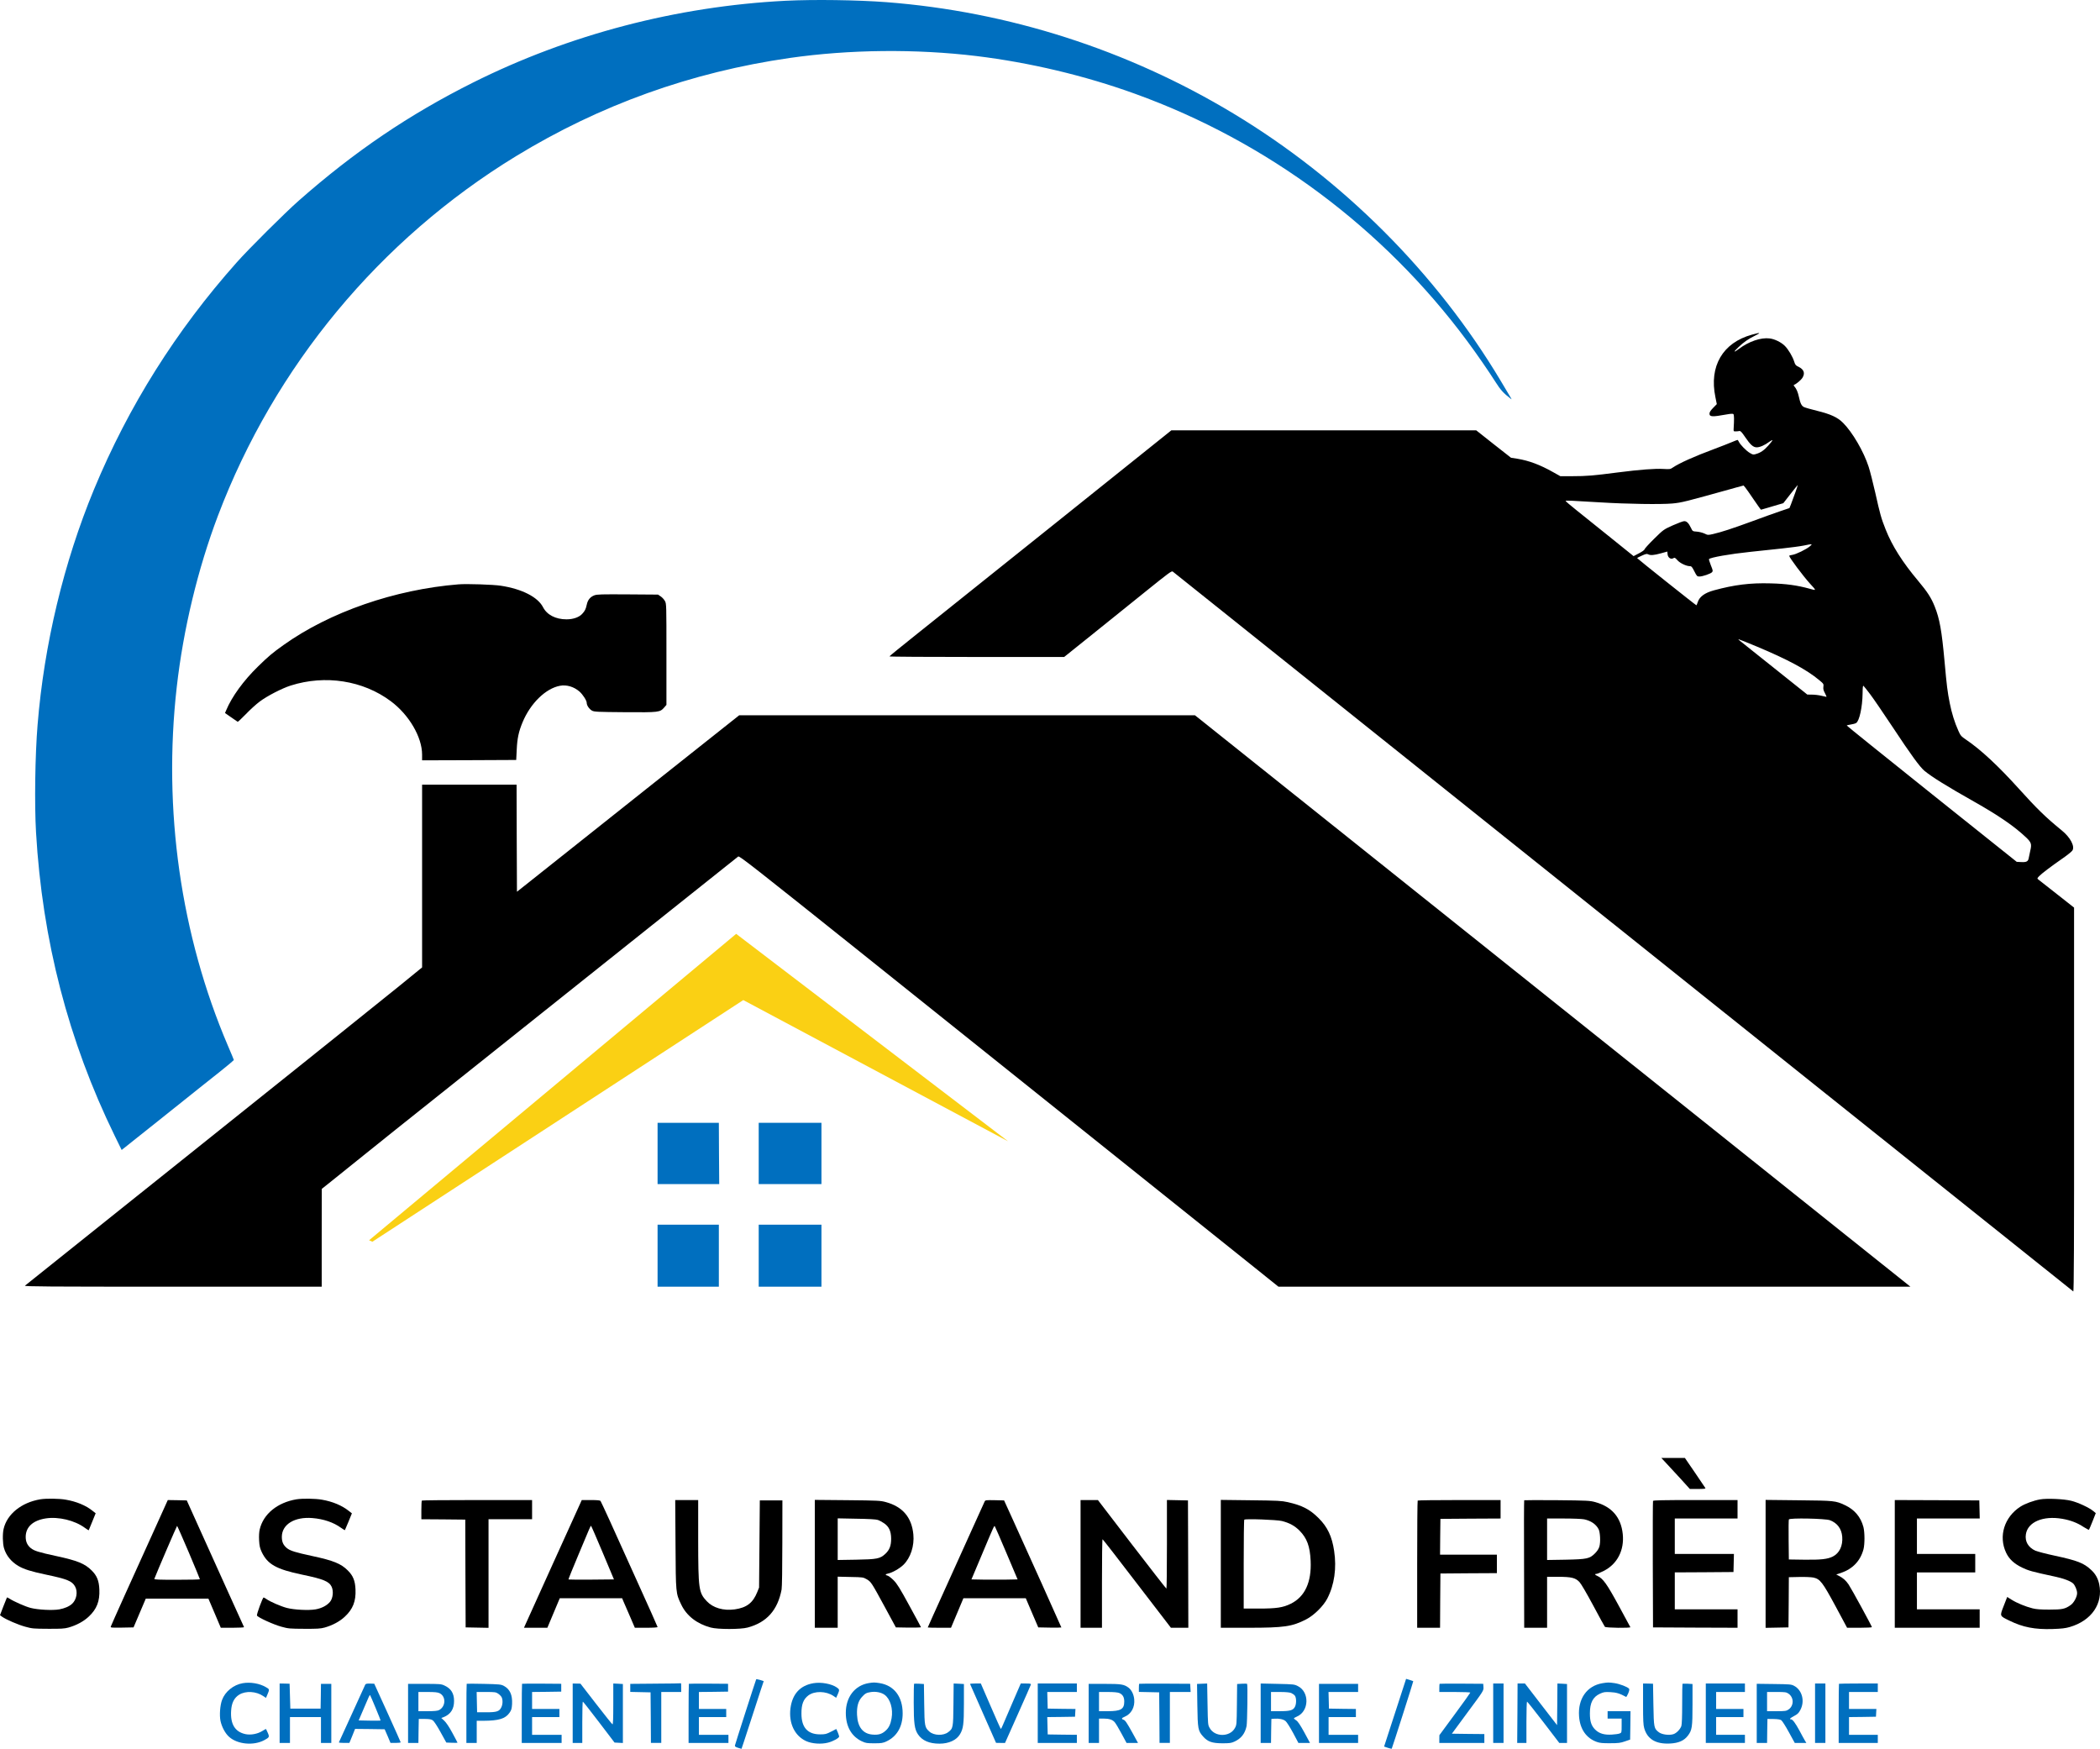 <?xml version="1.0" encoding="UTF-8"?>
<svg id="Calque_2" data-name="Calque 2" xmlns="http://www.w3.org/2000/svg" viewBox="0 0 2844.81 2368.93">
  <defs>
    <style>
      .cls-1 {
        fill: #006fbf;
      }

      .cls-2 {
        fill: #fad014;
      }
    </style>
  </defs>
  <g id="Calque_1-2" data-name="Calque 1">
    <g>
      <path class="cls-1" d="M1064.3,1.03c-147.4,7.5-293.3,45.7-423.5,110.8-86.7,43.4-160.5,93.4-236,159.9-18.3,16.1-67.7,65.2-84.1,83.7-82.2,92.3-146.7,194.9-193.4,307.6-40.9,98.8-67.6,210-76.4,318.9-3.4,41.1-4.3,107.7-2.1,145.5,8.5,146.4,43.8,282.5,106.5,410.9l9.5,19.4,57.3-45.6c31.4-25.2,65.6-52.4,76-60.6,10.3-8.2,18.7-15.3,18.7-15.6,0-.4-3.6-9.1-8.1-19.5-63.9-149.6-88.1-319.4-69.3-485.5,8.9-78.6,28.5-160.1,55.9-232.5,76.7-202.3,219-374,403.6-486.8,113.8-69.5,237.4-113.9,370.9-133.1,81-11.6,170.8-12.5,253-2.6,72.2,8.8,146.4,26.4,214.5,51,179.1,64.6,336.6,181.9,450.2,335,13,17.5,29.2,41,38.4,55.5,6.7,10.6,11,15.4,20.4,22.5,2.2,1.7,3.7,4.4-13.3-24-87.3-146.2-214-272.9-362.2-362.2C1527.7,67.43,1366,15.63,1200.8,2.93c-39.6-3-98.3-3.8-136.5-1.9Z"/>
      <path d="M2373.3,453.33c-39.6,10.9-58.2,42.7-49.5,84.6l1.9,9.5-4.9,5c-3.5,3.6-5,5.9-5,7.8,0,4.5,3.7,4.7,22.9,1.2,6-1.1,8.8-1.2,9.5-.5,1,1,1.1,7.5.3,20-.2,3.3,0,3.5,2.8,3.4,1.7,0,3.9-.2,5-.5,1.5-.3,3.2,1.4,7.7,8.1,7.2,10.6,11,14,15.8,14,4.3,0,10.7-2.8,17.2-7.6,5.8-4.1,5.2-2.3-1.8,5.5-5.4,6.1-10.3,9.4-16.2,11.1-3.7,1.2-4.4,1.1-8.4-1.3-4.9-2.8-13.2-11.3-15-15.2-.6-1.4-1.5-2.5-1.9-2.5s-4,1.4-8,3.1-14.5,5.8-23.3,9.1c-27.4,10.2-47.2,19.1-56.3,25.2-3.3,2.3-4.2,2.4-12.7,1.9-11.3-.7-31.9.9-61.6,4.7-33.7,4.4-42.9,5.1-61.3,5.1h-16.8l-9.8-5.5c-17.7-10-32.6-15.5-48.2-18.1l-8.8-1.4-23.6-18.5-23.5-18.6h-413l-153.8,123.2c-84.5,67.7-170.4,136.4-190.9,152.7-20.4,16.3-37.2,29.9-37.2,30.3-.1.5,53.2.8,118.3.8h118.4l38.4-30.8c21.1-16.9,53.8-43.3,72.7-58.5,30.4-24.5,34.6-27.6,36-26.4.9.8,46.6,37.3,101.6,81.2,116.2,92.8,284.9,227.7,768.1,614.1,192,153.5,349.6,279.4,350.2,279.8.9.5,1.2-63.6,1.1-259.6v-260.3l-23.5-18.5c-12.9-10.2-24.2-19.1-25.1-19.7-1.5-1.2-1.4-1.6,1.3-4.4,3.4-3.6,16.5-13.5,32.1-24.3,6.2-4.3,12-9,12.9-10.4,3.7-5.6-2.7-17.8-14.3-27.2-21.5-17.5-33.9-29.6-57.7-56-28.4-31.5-52.1-53.5-71.9-66.9-6.8-4.6-7.6-5.5-10.6-12.3-4.9-10.8-8.9-23.6-11.6-37.2-3.1-15.8-4-22.6-7-56-3.9-42.7-6.7-58.2-13.4-75-4.7-11.8-9.9-19.8-22.3-34.6-21.3-25.3-35.4-47.6-44.1-69.6-6.1-15.3-7.6-20.8-14.1-49.9-3-13.2-7-29-9-35.2-6.7-20.6-21.8-46.6-34.6-59.4-7.5-7.6-16.8-11.8-35.4-16.4-8.2-2-16.2-4.3-17.7-5.1-3.2-1.6-4.9-5.1-6.8-13.9-1.4-6.4-3.3-10.8-6-13.9-1.1-1.3-1.3-2-.4-2.3,2.9-1,9.5-6.6,11.3-9.6,3.8-6.2,1.9-11.3-5.4-14.8-3.7-1.7-4.5-2.6-5.9-7.2-2.1-6.6-7.7-16.1-12.5-21s-13.8-9.4-20.7-10.2c-11.9-1.5-28.3,4.1-41.8,14.3-7.3,5.5-7.6,4.3-.5-2.4,6.9-6.7,13.7-11.4,22.2-15.5,9-4.4,7.9-4.8-3.9-1.5ZM2431.9,667.63c-2.1,6-4.8,13-5.8,15.7l-2,4.9-12.4,4.2c-6.8,2.3-24.1,8.5-38.4,13.8-27.3,10-41.5,14.6-52.8,17.2-6.7,1.5-7,1.5-11.5-.7-2.6-1.2-7.3-2.4-10.4-2.6-5.7-.4-5.7-.5-7.9-5.1-3.1-6.4-5.7-9.1-9.1-9.1-1.6,0-8.5,2.6-15.5,5.7-12.6,5.7-12.7,5.8-25.5,18.4-7,6.9-12.8,13.3-12.8,14.1s-3.3,3.2-7.4,5.3l-7.4,3.9-30.8-24.8c-17-13.7-37.7-30.3-46.1-37s-15.2-12.5-15.2-12.9c-.1-.9,6.8-.6,47.4,1.9,35.5,2.2,81.6,2.9,97.1,1.5,13-1.2,16.8-2.2,86.7-21.7l9.9-2.7,2.4,2.9c1.3,1.6,6.5,9,11.5,16.4s9.4,13.5,9.7,13.5c.4-.1,3.9-1,7.7-2.2,3.9-1.2,10.5-3.1,14.8-4.4l7.7-2.2,9.6-12.3c5.3-6.8,9.8-12.4,10-12.4s-1.4,4.8-3.5,10.7ZM2451.9,739.93c-4.9,4.2-18.9,11-23.9,11.7-2.3.3-4.2.9-4.2,1.3,0,2.2,18.6,27.1,28.2,37.7,9,9.8,9,9.5-.7,6.8-16.7-4.6-31.9-6.7-52.8-7.2-27.5-.8-49,1.9-76.6,9.4-12.8,3.5-19.8,8.7-22.2,16.5-.7,2.1-1.4,3.8-1.6,3.8-.8,0-80.3-63.3-80.3-63.9,0-.3,2.9-1.9,6.4-3.4,5.1-2.3,6.8-2.7,8.4-1.8,3.2,1.7,7.9,1.3,17.4-1.3l8.7-2.4.3,3.6c.4,4.6,4.5,7.5,7.8,5.4,1.8-1.1,2.4-.8,5.6,2.8,3.6,4,12.1,8,16.9,8,2.1,0,3.1,1.2,6,7,3.3,6.5,3.7,7,6.8,7,4.4,0,15.1-3.7,17.1-5.8,1.4-1.6,1.3-2.4-1.6-9.5-1.7-4.3-2.8-8-2.5-8.3,2.3-2.3,28.1-6.9,56-9.8,12.8-1.4,32.2-3.4,43.2-4.6s24.1-2.9,29-3.9c12.2-2.5,12.5-2.5,8.6.9ZM2379.3,875.53c42.3,17.7,68.1,31.5,85.2,45.8,5.9,4.9,6.1,5.2,5.6,8.9-.4,2.9,0,4.9,2.1,8.7,1.5,2.8,2.4,5,1.9,5-.4-.1-3.5-.7-6.8-1.5s-8.9-1.5-12.5-1.5l-6.5-.1-44.5-35.5c-24.5-19.6-45.6-36.4-47-37.5-1.4-1-2.1-1.9-1.5-1.9.5,0,11.3,4.3,24,9.6ZM2533.4,940.33c4.2,5.5,17.8,25.4,30.2,44.1,25.1,38,37.2,54.6,43.5,59.8,10.4,8.5,30.2,20.8,67.2,41.7,32.9,18.6,54.2,33.2,69.7,47.8,7.8,7.3,8.5,9.5,6.4,18.4-.8,3.5-1.7,8-2.1,10-.8,4.8-3,6-10.4,5.6l-5.9-.3-115.1-91.9c-63.3-50.6-115.1-92.3-115.1-92.7s2.4-1,5.3-1.4c2.8-.4,6.2-1.3,7.4-2.1,4.4-2.8,8.5-21.9,8.7-40.1.1-8.7.4-10.9,1.3-10.1.7.6,4.7,5.6,8.9,11.2Z"/>
      <path d="M621.3,791.53c-86.6,7-174.8,37.6-237.5,82.4-14.8,10.6-20,14.9-34.3,28.9-19.6,19.1-35.5,41-43.1,59.3l-1.6,3.7,8.3,5.8c4.5,3.2,8.5,5.9,8.9,6.1s5.3-4.5,11-10.3c5.6-5.9,14.1-13.6,18.8-17.1,10.1-7.6,30.1-17.9,42-21.7,46.8-14.9,98-6.9,135.6,21.2,24.7,18.4,42.4,48.6,42.4,72.4v7.7l63.8-.2,63.7-.3.7-14c.7-15.3,2.7-24.5,7.8-36.8,10.7-25.9,31.4-46.1,50.8-49.7,9-1.7,19,1.3,26.6,8,4.4,4,9.6,12,9.6,15.1,0,3.5,3.4,8.5,7.2,10.6,3,1.6,7.1,1.8,44.8,2.1,46.3.3,47.1.2,53-6.4l3-3.5v-68.5c0-67.4,0-68.7-2.1-72.3-1.1-2-3.6-4.8-5.6-6.1l-3.7-2.5-41-.3c-35.9-.2-41.6-.1-45.3,1.3-5.5,2.1-8.9,6.2-10.2,12.5-1.4,6.4-2.5,8.6-6.4,12.8-4.3,4.5-12.1,7.2-21.1,7.2-14.7,0-26.5-6.1-31.8-16.5-7.1-13.7-28.4-24.6-57-29-10-1.6-46.4-2.8-57.3-1.9Z"/>
      <path d="M955.8,1005.03c-25,19.9-60.6,48.1-79,62.7s-60.9,48.4-94.5,75.1c-33.5,26.6-65.7,52.2-71.5,56.8l-10.5,8.3-.3-72.5-.2-72.5h-128v247.5l-30.8,25.1c-16.9,13.8-137.6,110.5-268.2,214.9s-238.2,190.4-239,191.1c-1.2,1.2,30.6,1.4,200.3,1.4h201.7v-66.3l.1-66.2,9.7-7.7c5.3-4.2,22.3-17.8,37.7-30.3,26.4-21.3,59.1-47.5,164.5-131.4,24.5-19.5,77.6-61.9,118-94.1s109.3-87.1,153-122c43.7-34.8,80.3-63.9,81.2-64.7,1.5-1.3,19.2,12.6,176.5,138.3,203,162.4,413.8,331,497.1,397.7l58.3,46.7h856.1l-88.3-70.5c-48.6-38.8-134.7-107.6-191.4-152.9-56.6-45.2-141-112.6-187.5-149.7-177.5-141.8-207-165.3-328.5-262.4-68.7-54.9-135.9-108.6-149.3-119.2l-24.2-19.3h-617.5l-45.5,36.1Z"/>
      <path class="cls-1" d="M890.8,1562.43v41.5h83.5l-.3-41.5-.2-41.5h-83v41.5Z"/>
      <path class="cls-1" d="M1027.8,1562.43v41.5h85v-83h-85v41.5Z"/>
      <path class="cls-1" d="M890.8,1700.93v42h83v-84h-83v42Z"/>
      <path class="cls-1" d="M1027.8,1700.93v42h85v-84h-85v42Z"/>
      <path d="M2257.3,1982.13c3.7,4,12.4,13.5,19.4,21l12.5,13.8h10.9c8.4,0,10.7-.3,10.1-1.3-.4-.6-6.8-10.1-14.2-21l-13.5-19.7h-31.9l6.7,7.2Z"/>
      <path d="M54.6,2030.93c-25.6,4.3-45.1,20.1-49.7,40.1-1.6,6.7-1.3,19.8.5,26,2.9,10,9.8,18.5,19.5,24.2,7.7,4.5,17,7.4,37.3,11.7,29,6.1,35.4,8.7,39.5,16.1,4,7.1,2.1,17.9-4.1,23.5-3.8,3.5-10.1,6.2-17.3,7.5-9.4,1.6-28.8.6-38.9-2-7.3-1.9-22.7-8.7-28.8-12.7-1.5-1-2.9-1.6-3.2-1.4-.2.3-2.4,5.8-4.9,12.2l-4.5,11.8,2.9,2.1c5.6,3.9,21.5,10.8,31.4,13.5,9.3,2.6,11.4,2.7,31,2.8,17.5.1,22.1-.2,27.5-1.7,10.7-3,20.5-8.3,27.3-14.7,11-10.2,15.2-21,14.5-36.9-.5-11.8-3.3-18.7-10.5-25.8-9.2-9.2-19.4-13.3-47.7-19.4-24.1-5.2-30.2-7.1-34.7-10.8-4.8-4-6.9-8.7-6.9-15.3.1-13.3,9.8-22.2,27.1-24.9,17.2-2.7,39.3,2.6,53,12.7,2.8,2,5.1,3.5,5.3,3.3.1-.2,2.3-5.5,4.8-11.7l4.6-11.3-4.2-3.3c-9.1-7.3-21.7-12.6-36.3-15.1-9-1.6-26.6-1.8-34.5-.5Z"/>
      <path d="M401.6,2030.93c-25.9,4.4-44.9,19.9-49.8,40.9-.8,3.3-1.1,8.9-.8,14.6.4,7.6,1.1,10.5,3.5,15.8,7.9,16.7,19.7,23.4,54.6,30.7,29.3,6.1,36.7,9.2,40.2,16.5,2.7,5.9,1.8,15.3-2.1,20.2-4.1,5.1-11.5,9-19.9,10.4-9.5,1.6-28.9.6-38.8-2-8-2.1-22.6-8.4-27.6-12-1.6-1.2-3.3-2.1-3.8-2.1-1.3,0-9.6,22.7-9,24.4,1,2.5,22.4,12.3,33.2,15.2,9.3,2.6,11.5,2.7,31,2.8,17.5.1,22.1-.2,27.5-1.7,10.7-3,20.5-8.3,27.3-14.7,11-10.2,15.2-21,14.5-36.9-.5-11.8-3.3-18.7-10.5-25.8-9.2-9.2-19.4-13.3-47.7-19.4-24.4-5.3-30.2-7.1-35-11-4.7-4-6.6-8.2-6.6-15.1.1-16.9,17.3-27.4,41.4-25.4,15.1,1.2,28.6,5.8,38.8,13.2,2.8,1.9,5.1,3.4,5.2,3.2s2.3-5.4,4.9-11.5l4.6-11.3-4.2-3.3c-9.3-7.4-21.9-12.7-36.4-15.2-9-1.6-26.6-1.8-34.5-.5Z"/>
      <path d="M2763.8,2031.03c-9.1,1.6-20.5,5.8-26.9,9.9-21.8,14.1-29.8,40.1-19.3,62.3,4.1,8.7,10.8,14.9,21.7,20.2,8.8,4.2,13.3,5.5,44,12.1,12,2.5,21.2,6,24.9,9.2,2.7,2.4,5.6,9.1,5.6,13.3,0,5-4.4,13.2-8.8,16.2-7.5,5.3-11.4,6.1-28.7,6.1-11.8,0-17.8-.4-22.9-1.7-9.5-2.4-21-7.1-28.2-11.6l-6.1-3.8-4.7,12c-5.5,14.3-5.9,13.4,7.8,20.1,18.1,8.9,34.4,12.1,58.4,11.3,12.1-.4,17.4-1,23.2-2.7,29.6-8.6,45.5-31.8,39.9-58.2-1.7-7.7-5-13.7-10.6-18.9-10.2-9.6-18.5-12.8-49.4-19.5-11.8-2.5-23.6-5.6-26.4-6.8-9.7-4.4-14.4-12.5-12.9-22.2,2.5-16.7,23.3-25.5,49.3-21,11.5,2,20.5,5.5,29.1,11.2,3.6,2.3,6.8,4,7.1,3.6s2.5-5.6,4.9-11.6l4.3-10.9-3.4-2.8c-5.5-4.6-20.7-11.7-29.9-13.9-9.8-2.5-33-3.5-42-1.9Z"/>
      <path d="M207.1,2076.63c-11.1,24.7-28.4,62.8-38.4,84.8-9.9,22-18.3,40.8-18.6,41.8-.5,1.6.5,1.7,15.1,1.5l15.7-.3,8.3-19.5,8.3-19.5h84.8l8.4,19.7,8.4,19.8h15.9c8.8,0,15.8-.4,15.6-.8-.1-.4-10.5-23.3-23-50.7-12.5-27.5-29.8-66-38.6-85.5l-16-35.5-12.8-.3-12.9-.2-20.2,44.7ZM255.7,2102.73c8.3,19.6,15.1,36.1,15.1,36.5s-14,.7-31.1.7c-25.3,0-31-.2-30.6-1.3,3.7-9.7,30.4-71.7,30.8-71.7.3,0,7.4,16.1,15.8,35.8Z"/>
      <path d="M571.5,2032.63c-.4.3-.7,6.2-.7,13v12.3l29.8.2,29.7.3.2,73,.3,73,15.5.3,15.5.3v-147.1h59v-26h-74.3c-40.9,0-74.7.3-75,.7Z"/>
      <path d="M751.5,2112.63c-20.1,44.5-37.7,83.4-39.1,86.5l-2.6,5.8h31.7l8.4-20,8.4-20h84.5l1.5,3.7c.9,2.1,4.8,11.1,8.7,20l7,16.3h15.4c9.5,0,15.4-.4,15.4-1,0-.5-12.1-27.6-26.9-60.2-14.7-32.6-31.9-70.6-38.1-84.3-6.3-13.8-11.8-25.6-12.3-26.3-.7-.8-4.6-1.2-13.1-1.2h-12.3l-36.6,80.7ZM816.5,2103.23l15.2,36.2-30.6.3c-16.8.1-30.8,0-31-.2-.3-.2,5.9-15.5,13.7-34,16.3-39,16.1-38.6,16.9-38.6.3,0,7.4,16.3,15.8,36.3Z"/>
      <path d="M915.1,2091.63c.4,67,.3,66.4,7.8,82,7.2,15.1,21.2,26,39.9,31,9.3,2.6,40.7,2.6,50,0,25.9-6.9,40.7-23.6,46-51.5.6-3.1,1-29.1,1-63l.1-57.7h-30.6l-.5,59-.5,59-2.4,6c-5.9,14.8-14.4,21.3-30.6,23.6-15.4,2.1-29.4-2-37.9-11.1-10.9-11.7-11.5-16-11.6-83.3v-53.7h-31.1l.4,59.7Z"/>
      <path d="M1103.8,2118.33v86.6h31v-69.2l17.3.4c16.8.3,17.3.4,22,3.1,5.9,3.5,6.4,4.2,24.6,37.7l14.9,27.5,17.2.3c9.5.1,17-.1,16.8-.6-.1-.5-7.3-13.7-15.8-29.3-12.7-23.3-16.5-29.4-21.1-34.1-3.1-3.1-6.8-6-8.3-6.4-3.5-.8-3.3-2,.5-2.8,5.8-1.1,15.9-6.9,21-11.9,9.7-9.5,14.9-25.7,13.4-41.1-2.2-23.1-14.5-37.6-37.2-43.8-7.3-2-10.5-2.2-52-2.6l-44.3-.4v86.6ZM1189,2058.83c2,.6,5.8,2.6,8.4,4.4,6.8,4.5,9.7,10.8,9.8,20.7.1,9.7-2.1,15.5-7.9,20.9-7.1,6.6-11.2,7.4-39.7,7.9l-24.8.4v-56.4l25.3.5c15.7.2,26.6.8,28.9,1.6Z"/>
      <path d="M1334,2033.63c-.5,1-7.7,16.9-16,35.3-8.2,18.4-25.4,56.4-38.1,84.3-12.7,28-23.1,51-23.1,51.3,0,.2,7.1.4,15.8.4h15.7l8.4-20,8.4-20h84.5l8.4,19.7,8.5,19.8,15.7.3c8.6.1,15.6,0,15.6-.2,0-.5-47.2-105.4-66.2-147.1l-11.4-25-12.6-.3c-11.3-.2-12.8-.1-13.6,1.5ZM1363.4,2103.73l15.1,35.7-15.3.3c-8.4.1-22.5.1-31.2,0l-16-.3,13.9-33c16.6-39.5,16.8-39.9,17.7-39.1.4.4,7.5,16.8,15.8,36.4Z"/>
      <path d="M1463.8,2118.43v86.5h29v-60c0-33,.3-60,.8-59.9.4,0,21.4,27,46.6,60l46,59.9h23.6l-.2-86.3-.3-86.2-14.2-.3-14.3-.3v60.1c0,33-.3,60-.7,60-.5-.1-21.5-27.1-46.8-60l-46-60h-23.5v86.5Z"/>
      <path d="M1653.8,2118.33v86.6h37.3c48.5,0,59.3-1.6,78.2-11.3,10.6-5.4,23.5-18.1,28.7-28.2,9.6-18.5,12.9-41.2,9.3-64.7-2.9-19.5-9-32.4-21-44.3-12-12-22.4-17.3-42-21.7-8-1.8-13.6-2.1-49.7-2.5l-40.8-.5v86.6ZM1736.6,2060.33c10.2,2.6,17.2,6.4,23.8,13,10.1,10.2,14.2,21.2,15.1,41.1,1.3,28.8-7.8,48.6-27,58-10.6,5.2-19.3,6.5-43.3,6.5h-20.4v-59.8c0-32.9.3-60.2.8-60.6,1.4-1.5,44.2.1,51,1.8Z"/>
      <path d="M1920.5,2032.63c-.4.3-.7,39.3-.7,86.5v85.8h31l.2-36.8.3-36.7,38.3-.3,38.2-.2v-25h-77l.2-24.3.3-24.2,40.8-.3,40.7-.2v-25h-55.8c-30.7,0-56.2.3-56.5.7Z"/>
      <path d="M2064.8,2032.23c-.3.3-.4,39.3-.2,86.6l.2,86.1h31v-69h14.8c18.1,0,23.6,1.3,29,7,2.2,2.3,9.7,15.1,18.6,31.7,8.2,15.3,15.3,28.4,15.9,29,1.1,1.5,35.1,1.9,34.5.5-.1-.4-7.3-13.6-15.8-29.2-16.1-29.6-21.2-36.7-28.7-40.1-3.7-1.6-4.3-2.9-1.4-2.9,1,0,5.4-1.8,9.8-4,18.4-9.2,28.1-28.1,25.8-50-2.4-22.7-14.8-37-37.2-43.2-7.3-2-10.5-2.2-51.8-2.6-24.2-.2-44.2-.1-44.5.1ZM2146,2058.03c9.3,2,16,6.6,19.6,13.4,2.1,4.1,2.8,17.3,1.1,23.3-.9,3.2-2.8,6.1-6,9.4-7.3,7.3-10.8,8-40.1,8.6l-24.8.4v-56.2h22.5c12.7,0,24.7.5,27.7,1.1Z"/>
      <path d="M2239.3,2033.13c-.3.7-.4,39.5-.3,86.3l.3,85,57.3.3,57.2.2v-25h-85v-50l39.8-.2,39.7-.3.3-12.3.3-12.2h-80.1v-48h85v-25h-57c-44.7,0-57.2.3-57.5,1.2Z"/>
      <path d="M2391.8,2118.33v86.7l15.5-.3,15.5-.3.3-34,.2-34,14-.3c8.2-.2,16.2.2,19.4.8,9,2,12.3,6.3,30.1,39.3l15.4,28.7h16.8c9.2,0,16.8-.4,16.8-.8,0-1.4-27.8-52.3-31.6-57.9-3.7-5.4-7.5-8.8-13.3-11.7l-3.4-1.8,6.4-2.1c15.9-5.4,26.3-16.3,30.5-32,1.8-6.9,1.8-22.8-.1-30.2-3.6-13.6-12-23.5-25-29.6-13-6-13.8-6.1-62.7-6.6l-44.8-.5v86.6ZM2478.9,2059.23c10,3.8,15.8,11.5,16.7,22.3,1,12.4-3.7,22.3-12.7,26.9-7.2,3.6-16.1,4.6-39.1,4.3l-20.5-.3-.3-26.4c-.2-14.5,0-27.1.3-27.8.8-2.3,49.2-1.3,55.6,1Z"/>
      <path d="M2566.8,2118.43v86.5h115v-25h-85v-50h79v-25h-79v-48h85.1l-.3-12.3-.3-12.2-57.2-.3-57.3-.2v86.5Z"/>
      <path class="cls-1" d="M1024.4,2274.73c-.6,1.1-28.4,87.5-28.8,89.6-.2,1.4.7,2.1,4.2,3.2,2.5.8,4.6,1.4,4.7,1.4s5.2-15.4,11.3-34.3c6.1-18.8,12.8-39.4,14.9-45.8l3.9-11.6-4.9-1.6c-2.7-.8-5.1-1.2-5.3-.9Z"/>
      <path class="cls-1" d="M1893.7,2308.33c-6,18.7-12.8,39.4-14.9,45.8l-3.8,11.7,5,1.7c2.7.9,5.1,1.4,5.3,1.3.6-.8,29.5-91.2,29.2-91.5-.2-.2-2.5-1-5-1.8l-4.7-1.4-11.1,34.2Z"/>
      <path class="cls-1" d="M328.8,2280.03c-12.4,2.1-23.8,11.3-28,22.7-2.7,7.2-3.7,20.7-2.1,28.4,1.8,8.3,6.5,17.1,11.8,21.7,11.4,10.1,33.2,12.1,47.6,4.3,6.8-3.7,7.1-4.2,4.7-9.8-1.2-2.7-2.3-5-2.4-5.2-.2-.2-2.5,1-5,2.6-6.3,4-15.6,5.8-22.8,4.3-14.2-3-20.7-13.5-19.5-31.7.6-10.6,4.1-17.5,11-21.8,8.8-5.4,23-4.6,32.6,2l3.6,2.4,1.6-3.7c3.4-8,3.4-7.9-1.6-10.8-8.6-5.1-21-7.2-31.5-5.4Z"/>
      <path class="cls-1" d="M1101.9,2280.03c-18.1,3.1-28.6,14.7-31.1,34.1-2.5,20.1,5.7,37.3,21.4,44.4,7.8,3.5,20.2,4.4,29.5,2,6.8-1.7,15.1-6.3,15.1-8.3,0-.6-.9-3.2-1.9-5.7l-2-4.5-7,3.6c-6.4,3.3-7.9,3.7-14.9,3.7-16.9,0-25.3-9.3-25.3-28-.1-12.6,2.6-19.6,9.3-24.7,8.5-6.4,24-6.1,34.1.7l3.6,2.5,2.1-4.6c2.6-6,2.6-6.8-1-9.3-7.2-5.1-21.4-7.7-31.9-5.9Z"/>
      <path class="cls-1" d="M1176.6,2279.93c-18.7,3.2-30.8,19-30.8,40.2,0,18.5,7.6,32,21.9,38.7,5,2.3,6.8,2.6,16.6,2.6s11.6-.3,16.6-2.6c14.2-6.7,21.9-20,21.9-37.9,0-22.6-11.5-37.8-31.1-41-7.1-1.1-8.4-1.1-15.1,0ZM1198.2,2295.63c7.8,5.5,11.9,19.2,9.6,32-1.4,8.1-3.8,13.1-8.4,17-4.8,4.3-9.6,5.7-17.4,5-13-1-20.2-10.2-21-26.7-.5-11.1,1.5-18.5,6.5-24.1,4.4-4.9,6.2-5.9,12.2-6.8,6.7-1,14,.4,18.5,3.6Z"/>
      <path class="cls-1" d="M2170.8,2280.03c-21,3.5-33.4,21-31.7,44.7,1.2,17.4,9.7,29.8,24.2,34.9,3.9,1.4,7.9,1.8,18,1.7,11.1,0,14-.4,20-2.5l7-2.4.3-19.3.2-19.2h-31v10h19v9.5c0,9.5,0,9.6-2.7,10.7-1.6.6-6.2,1.3-10.4,1.5-10.3.7-17.3-1.4-22.7-6.7-5.3-5.3-7.2-11.1-7.2-22.1,0-14.3,4.1-22.2,13.7-26.6,4.9-2.2,6.5-2.5,14.1-2.1,8.1.4,12.7,1.8,21.3,6.5.3.2,1.6-2,2.8-4.8,1.5-3.6,1.8-5.6,1.1-6.4-2-2.4-12.7-6.5-19.6-7.5-7.9-1.1-8.9-1.1-16.4.1Z"/>
      <path class="cls-1" d="M378.8,2320.63v40.3h14v-35h42v35h14v-80h-14l-.2,16.7-.3,16.8h-41l-.5-16.9-.5-16.8-6.8-.2-6.7-.1v40.2Z"/>
      <path class="cls-1" d="M494.8,2281.93c-.4.8-8.5,18.6-18,39.5s-17.4,38.3-17.7,38.7c-.2.5,2.9.8,6.9.8h7.3l3.9-9.5,3.8-9.5,20.1.2,20,.3,4,9.2,3.9,9.3h6.9c3.8,0,6.9-.4,6.9-.8s-8.1-18.5-17.9-40.1l-17.9-39.3-5.7-.2c-4.2-.1-5.9.3-6.5,1.4ZM508.8,2313.43c3.9,9.2,6.9,17,6.7,17.2s-7,.2-15,.1l-14.6-.3,6-14c7.8-18.5,8.9-20.8,9.4-20.3.3.3,3.7,8,7.5,17.3Z"/>
      <path class="cls-1" d="M632.2,2280.83c-.2.2-.4,18.4-.4,40.3v39.8h14v-30h9.3c20.6-.1,29.5-2.8,35.1-10.8,2.6-3.7,3.1-5.4,3.5-11.9.6-12.4-2.9-20.1-11.2-24.6-3.9-2-5.8-2.2-27-2.7-12.6-.3-23.1-.3-23.3-.1ZM674.9,2294.23c1.8,1.2,3.9,3.4,4.6,4.7,1.8,3.5,1.6,9.6-.3,13.6-2.7,5.7-6.1,6.9-20.4,6.9h-12.5l-.3-13.8-.3-13.7h12.9c11.8,0,13.2.2,16.3,2.3Z"/>
      <path class="cls-1" d="M707.2,2280.83c-.2.2-.4,18.4-.4,40.3v39.8h54v-11h-40v-24h37v-11h-37v-23l19.8-.2,19.7-.3v-10.6l-26.3-.2c-14.5-.1-26.6,0-26.8.2Z"/>
      <path class="cls-1" d="M775.8,2320.63v40.3h13v-28c0-15.4.3-28,.8-27.9.4,0,10.2,12.5,21.8,27.7l21.1,27.7,5.6.3,5.7.3v-79.9l-6.5-.4-6.5-.3v27.8c0,19.6-.3,27.8-1.1,27.5-.6-.2-10.6-12.7-22.2-27.7l-21.2-27.4-5.3-.1-5.2-.1v40.2Z"/>
      <path class="cls-1" d="M888.1,2280.63l-34.3.3v10.9l13.8.3,13.7.3.3,34.2.2,34.3h14v-69h27v-6c0-3.3-.1-5.9-.2-5.8-.2.2-15.7.4-34.5.5Z"/>
      <path class="cls-1" d="M933.2,2280.83c-.2.2-.4,18.4-.4,40.3v39.8h54v-11h-40v-24h37v-11h-37v-23l19.8-.2,19.7-.3v-10.6l-26.3-.2c-14.5-.1-26.6,0-26.8.2Z"/>
      <path class="cls-1" d="M1238.2,2280.83c-.2.2-.4,11.7-.4,25.5,0,28.1,1.1,35.9,5.7,42.9,5.7,8.5,15.3,12.7,29.2,12.7,12.7,0,23.1-4.8,27.8-12.8,4.5-7.7,5.3-13.5,5.3-41.9v-26.1l-6.9-.4-7-.3-.3,28.5c-.3,31.6-.5,32.4-7.1,37.4-6.6,5.1-19.3,4.7-25.4-.7-6.4-5.7-6.7-7.1-7.1-37.4l-.4-27.1-6.5-.4c-3.5-.2-6.7-.1-6.9.1Z"/>
      <path class="cls-1" d="M1314.1,2281.03c.1.3,8.1,18.4,17.7,40.2l17.5,39.6,6.1.1h6.1l17.3-38.8c9.5-21.3,17.5-39.4,17.7-40.2.3-1.2-.9-1.5-6.6-1.5h-7.1l-10.6,24.5c-5.8,13.5-11.8,27.3-13.2,30.7-1.4,3.5-2.8,6.3-3.2,6.3-.3,0-6.5-13.8-13.8-30.8l-13.3-30.7h-7.5c-4.1,0-7.3.3-7.1.6Z"/>
      <path class="cls-1" d="M1405.8,2320.63v40.3h53v-11l-19.7-.2-19.8-.3-.3-11.7-.3-11.8,18.8-.2,18.8-.3.3-5.2.3-5.3-18.8-.2-18.8-.3-.3-11.3-.3-11.2h40.1v-11.5h-53v40.2Z"/>
      <path class="cls-1" d="M1543.2,2280.83c-.2.2-.4,2.8-.4,5.7v5.3l13.8.3,13.7.3.3,34.2.2,34.3h14v-69h28.1l-.3-5.5-.3-5.6-34.3-.2c-18.9-.1-34.6,0-34.8.2Z"/>
      <path class="cls-1" d="M1628.5,2280.73l-6.9.3.4,28.7c.5,32.3.9,34.7,7.8,42.5,6.3,7.1,12.1,9.1,26,9.2,9.9,0,12.2-.3,16.5-2.3,9.1-4.2,14.2-10.7,16.4-21,1-4.9,1.7-56.3.7-57.3-.2-.2-3.4-.3-6.9-.1l-6.6.4-.3,27.6c-.3,27.4-.3,27.7-2.8,32.2-6.8,12.2-27.1,12.2-34-.1-2.5-4.3-2.5-4.8-3-32.4l-.5-28-6.8.3Z"/>
      <path class="cls-1" d="M1707.8,2320.63v40.3h14l.2-16.3.3-16.2,4-.3c6.4-.5,12.3.7,15.3,3.3,1.6,1.3,6.1,8.5,10.1,15.9l7.2,13.6h15.7l-7.7-14.3c-5.5-10-8.7-14.8-10.9-16.2-1.7-1.1-3.1-2.3-3.2-2.7,0-.4,1.9-1.6,4.3-2.6,16.3-7.2,17.1-33,1.2-41.1-4.8-2.5-5.7-2.6-27.7-3.1l-22.8-.5v40.2ZM1749.2,2293.33c1.8.8,4.1,2.4,5,3.7,2.1,3,2.1,11,0,15-2.4,4.7-6.6,5.9-20.4,5.9h-12v-26h12c8.1,0,13.2.5,15.4,1.4Z"/>
      <path class="cls-1" d="M1950.2,2280.83c-.2.2-.4,2.8-.4,5.8v5.3h21c11.6,0,21,.4,21,.8s-9.4,13.6-21,29.3l-20.9,28.4-.1,5.2v5.3h61v-12l-22-.2-22-.3,21.5-29.2c21.5-29,21.6-29.2,21.3-33.8l-.3-4.6-29.3-.2c-16.2-.1-29.6,0-29.8.2Z"/>
      <path class="cls-1" d="M2022.8,2320.63v40.3h14v-80.5h-14v40.2Z"/>
      <path class="cls-1" d="M2055.6,2320.73l-.3,40.2h12.5v-28c0-15.4.4-28,.8-28s10.5,12.6,22.3,28l21.4,28h10.5v-79.8l-6.5-.4-6.5-.3-.2,28.2-.3,28.2-21.8-28.2-21.7-28.2h-10l-.2,40.3Z"/>
      <path class="cls-1" d="M2225.8,2308.03c0,22.1.3,28.6,1.6,33,4.3,14.9,15.8,21.7,35.1,20.7,11.5-.6,18.9-3.9,24-10.6,5.7-7.5,6.3-11.4,6.3-42.3v-27.7l-6.6-.4c-3.6-.1-6.8-.1-7,.1s-.4,12.4-.4,27.1c0,17.2-.4,27.9-1.1,30.1-1.6,4.5-6.5,9.6-10.7,11-5.7,1.9-15.6.6-19.7-2.5-6.8-5.2-6.9-6-7.5-37.5l-.5-28.3-6.8-.2-6.7-.1v27.6Z"/>
      <path class="cls-1" d="M2310.8,2320.63v40.3h53v-11h-39v-24h37v-11h-37v-23h39v-11.5h-53v40.2Z"/>
      <path class="cls-1" d="M2458.8,2320.63v40.3h14v-80.5h-14v40.2Z"/>
      <path class="cls-1" d="M2491.2,2280.83c-.2.2-.4,18.4-.4,40.3v39.8h53v-11h-39v-24l18.3-.2,18.2-.3.3-5.3.3-5.2h-37.1v-23h39v-11.5h-26.1c-14.3,0-26.3.2-26.5.4Z"/>
      <path class="cls-1" d="M552.8,2320.93v40h14l.2-16.3.3-16.2h8.2c6.7.1,8.8.5,11,2.1,1.6,1.2,6.1,8.1,10.4,16l7.7,13.9,7.6.3c4.2.2,7.6.1,7.6-.1s-3.1-6.2-7-13.3c-4.4-8.2-8.5-14.2-11-16.5l-4-3.7,3.3-1.2c9.4-3.8,14.1-11,14-22,0-10.3-4.2-16.8-13.3-20.9-4.1-1.9-6.5-2.1-26.7-2.1h-22.3v40ZM595.4,2293.53c9,4.3,8.6,18.1-.6,22.9-2.1,1.1-6.3,1.5-15.5,1.5h-12.5v-26h12.6c9.6,0,13.4.4,16,1.6Z"/>
      <path class="cls-1" d="M1474.8,2320.93v40h14v-33h5.8c7.9,0,12.6,1.5,15.5,5,1.4,1.6,5.5,8.5,9.2,15.4l6.8,12.6h15.5l-7-12.8c-8.5-15.3-10.3-17.9-12.8-18.7-3-1-2.4-2.3,1.8-4,8.9-3.8,13.9-12.8,12.9-23.6-.6-6.6-3.6-12.7-7.9-15.9-6-4.4-9.8-5-32.4-5h-21.4v40ZM1516.3,2293.33c4.6,2,6.7,5.6,6.7,11.5,0,10.4-4.6,13.1-22.2,13.1h-12v-26h12c8.1,0,13.2.5,15.5,1.4Z"/>
      <path class="cls-1" d="M1786.8,2320.93v40h53v-11h-40v-24h37v-11l-18.2-.2-18.3-.3-.3-11.3-.3-11.2h40.1v-11h-53v40Z"/>
      <path class="cls-1" d="M2379.8,2320.83v40.1h14l.2-16.3.3-16.2,8.2.1c5.5.1,9,.6,10.5,1.6,1.3.9,5.9,8.1,10.3,16.2l8,14.6h15.7l-2-3.3c-1-1.7-4.3-7.6-7.1-13-5.8-10.7-9.5-15.7-11.8-15.7-2.7,0-.9-1.8,4.7-4.7,4.4-2.3,5.9-3.8,8.2-8.2,6.2-11.8,2.3-26.6-8.5-32.4-3.9-2.1-5.6-2.2-27.4-2.5l-23.3-.3v40ZM2422.9,2294.23c2.1,1.4,3.9,3.8,4.8,6.3,2,5.6,0,11.9-4.8,15.1-3.1,2.1-4.5,2.3-16.2,2.3h-12.9v-26h12.9c11.7,0,13.1.2,16.2,2.3Z"/>
      <polyline class="cls-2" points="504.44 1682.02 1006.91 1354.68 1365.61 1545.97 997.27 1264.98 499.99 1680.03"/>
    </g>
  </g>
</svg>